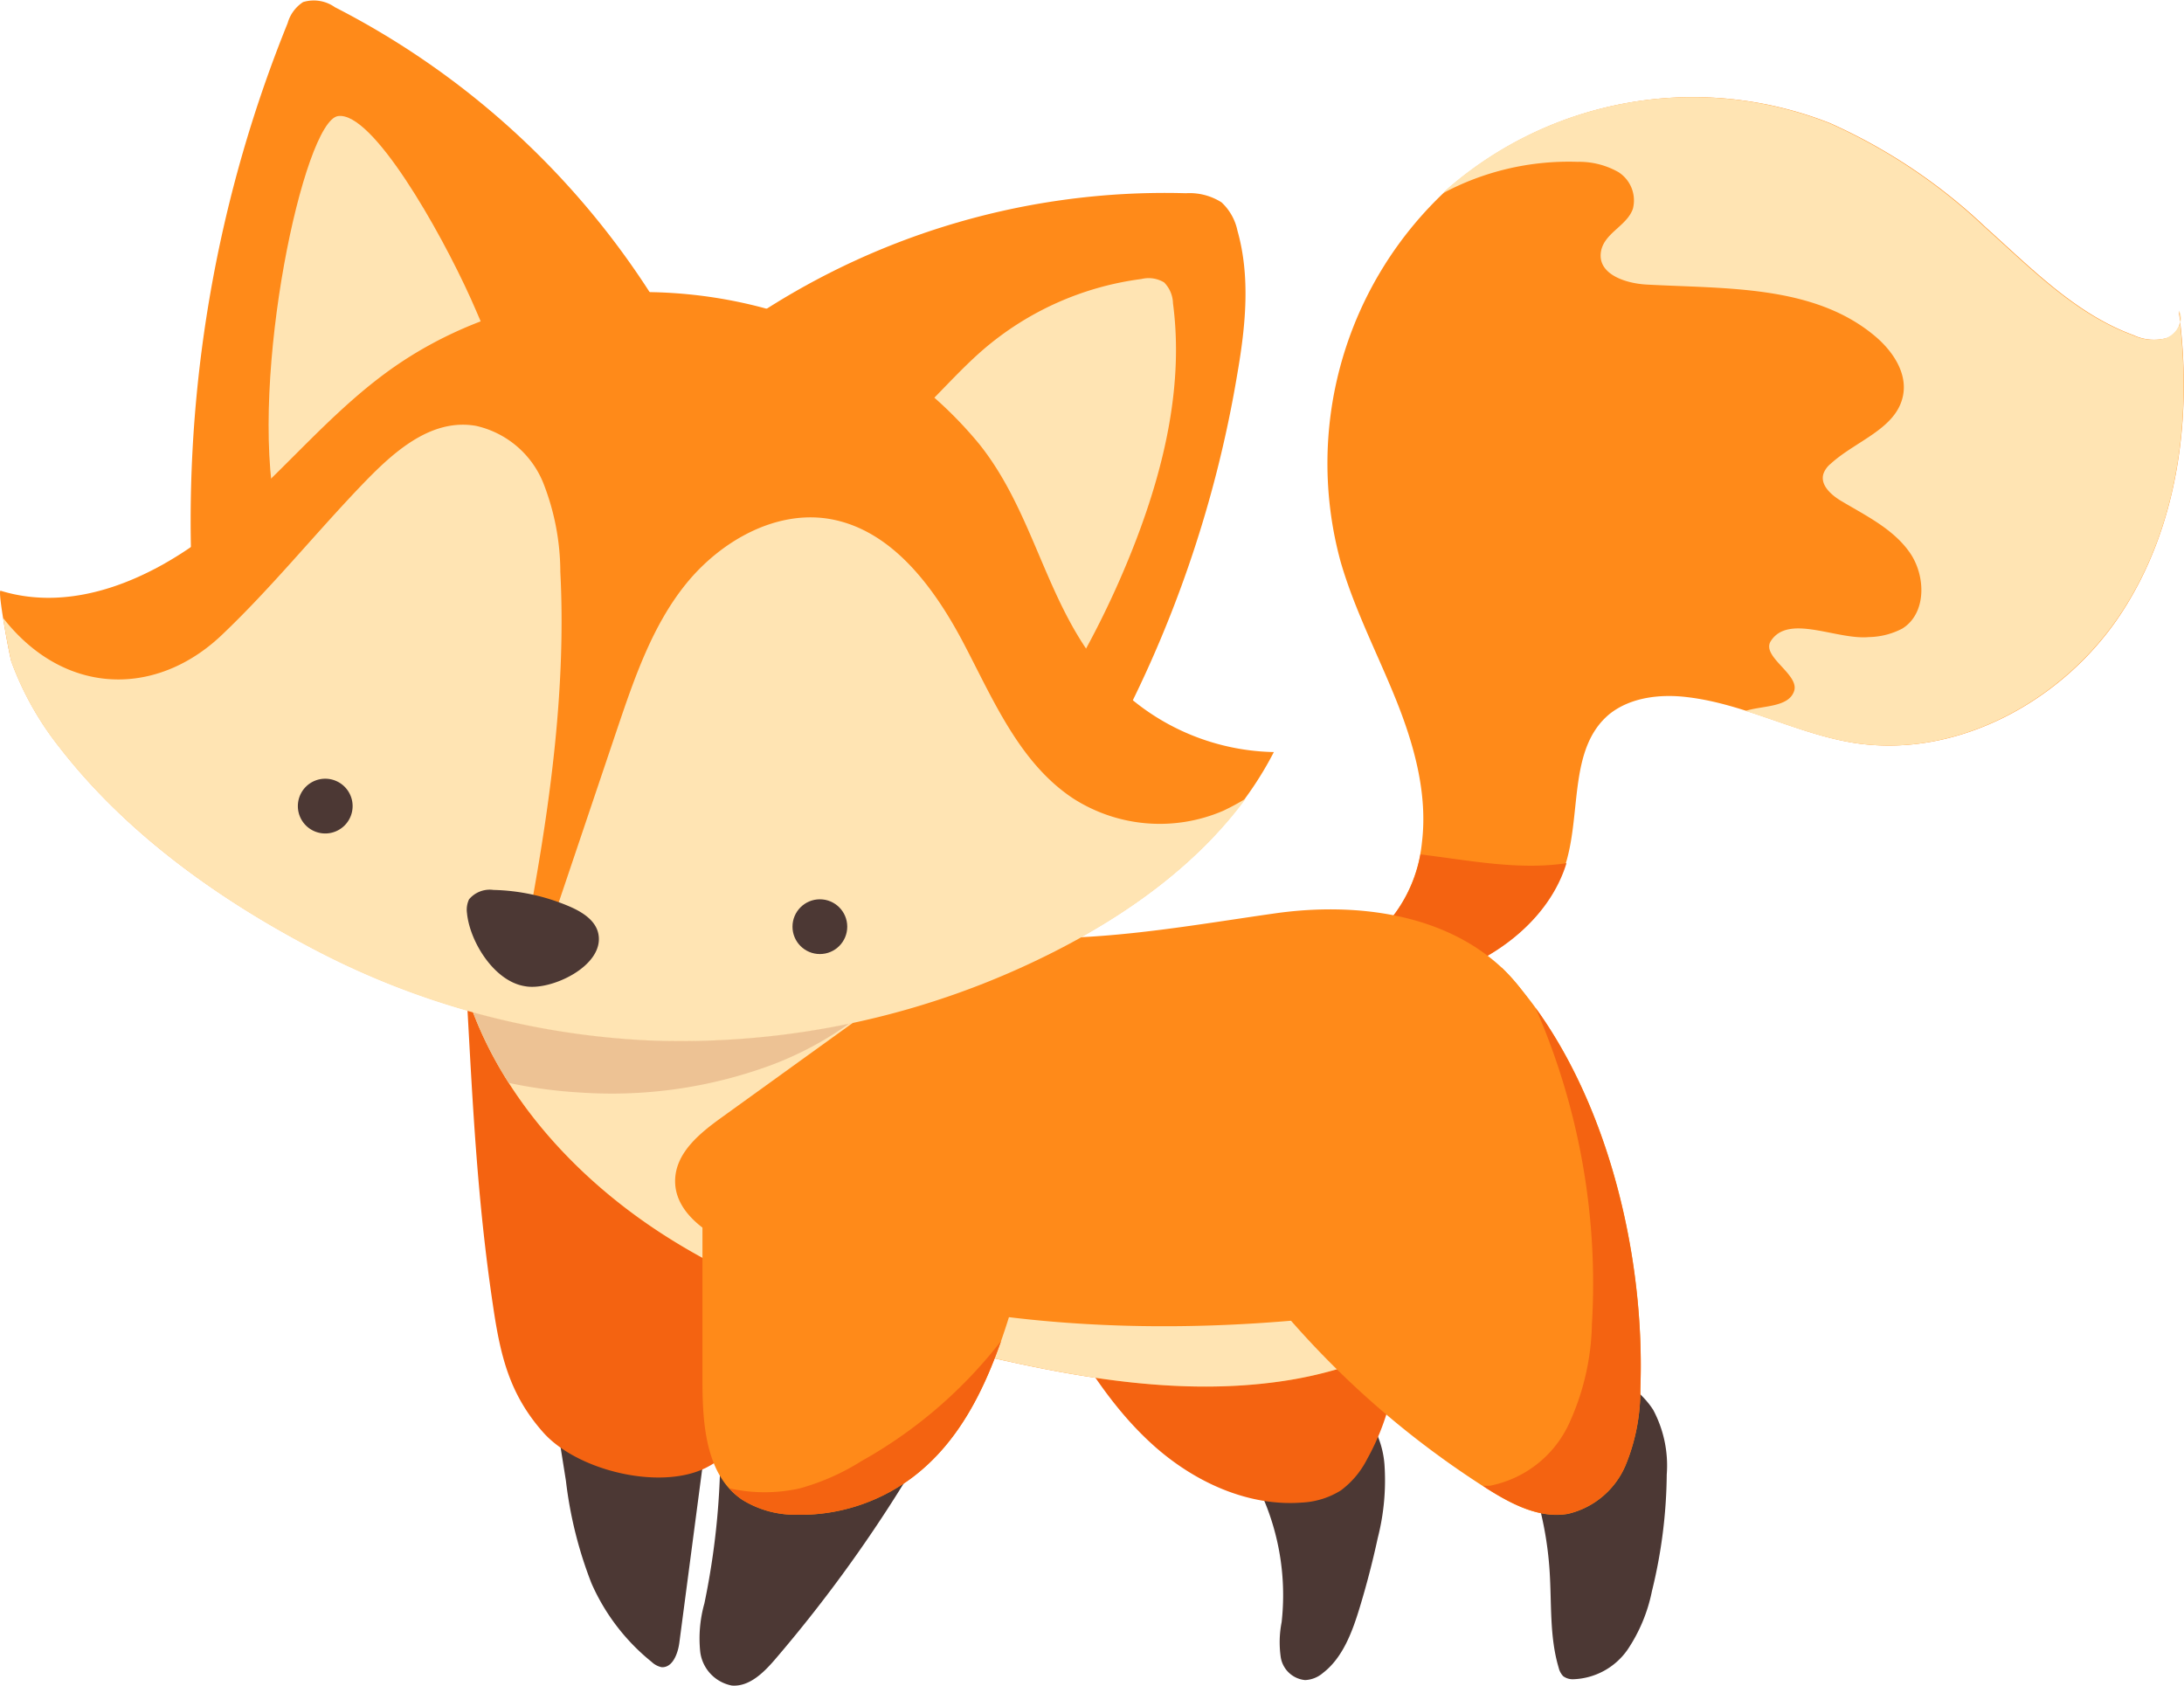 <svg xmlns="http://www.w3.org/2000/svg" viewBox="0 0 179.49 138.56"><defs><style>.cls-1{fill:#ff8a19;}.cls-2{fill:#f46311;}.cls-3{fill:#ffe4b3;}.cls-4{fill:#4c3834;}.cls-5{fill:#edc294;}</style></defs><g id="图层_2" data-name="图层 2"><g id="图层_1-2" data-name="图层 1"><path class="cls-1" d="M116.86,69.24c.49-4-.65-8.07-2.17-11.83s-3.4-7.38-4.52-11.27A30.66,30.66,0,0,1,119,15.52a30.69,30.69,0,0,1,31.4-5.4,45.57,45.57,0,0,1,12.77,8.54c3.77,3.37,7.41,7.14,12.16,8.88a4,4,0,0,0,2.73.25,1.67,1.67,0,0,0,1-2.23c1.15,8.52,0,17.6-4.69,24.79s-13.41,12-21.9,10.72c-4.71-.73-9-3.2-13.77-3.77-2.24-.28-4.69,0-6.43,1.39-3.33,2.77-2.32,8-3.56,12.18-1.15,3.87-4.42,6.83-8.09,8.51A30.15,30.15,0,0,1,109,81.94c-.77-3,2-3.43,3.79-4.84A11.93,11.93,0,0,0,116.86,69.24Z"/><path class="cls-2" d="M112.74,77.1a11.63,11.63,0,0,0,4-6.88c4,.49,8.12,1.32,12,.72-1.17,3.83-4.42,6.77-8.07,8.44A30.15,30.15,0,0,1,109,81.94C108.18,78.9,110.93,78.51,112.74,77.1Z"/><path class="cls-3" d="M179.19,26.52c0-.32-.07-.64-.12-1A1.25,1.25,0,0,1,179.19,26.52Z"/><path class="cls-3" d="M133,14.14a6.54,6.54,0,0,0-3.35-.84,21.92,21.92,0,0,0-11.1,2.6l.39-.38a30.69,30.69,0,0,1,31.4-5.4,45.57,45.57,0,0,1,12.77,8.54c3.77,3.37,7.41,7.14,12.16,8.88a4,4,0,0,0,2.73.25,1.93,1.93,0,0,0,1.16-1.27c.94,8.23-.27,16.91-4.81,23.83-4.71,7.18-13.41,12-21.9,10.72-3.08-.47-6-1.69-9-2.64,1.38-.45,3.55-.27,4-1.64s-2.73-2.83-1.92-4.1c1.45-2.27,5.38-.09,8.06-.33a6.16,6.16,0,0,0,2.75-.7c2-1.24,1.95-4.33.61-6.25s-3.55-3-5.57-4.2c-.86-.5-1.82-1.34-1.52-2.28a1.91,1.91,0,0,1,.61-.83c2.06-1.88,5.4-2.86,5.93-5.6.37-1.88-.89-3.71-2.37-4.93-5-4.15-12.16-3.83-18.65-4.18-1.7-.08-3.93-.79-3.83-2.49s2.15-2.27,2.65-3.75A2.76,2.76,0,0,0,133,14.14Z"/><path class="cls-4" d="M58.43,115.27q-1.3,9.87-2.6,19.75c-.12.9-.56,2.06-1.46,2a1.69,1.69,0,0,1-.81-.43,17.16,17.16,0,0,1-4.94-6.44,33.88,33.88,0,0,1-2.11-8.45q-.94-5.91-1.88-11.8"/><path class="cls-2" d="M38.39,82.48c.45,8,.81,16,2.12,24.78.61,4.15,1.34,7.3,4.12,10.45s9.58,4.8,13.35,2.94c3.53-1.75,5.05-5.93,5.87-9.79a60.47,60.47,0,0,0,1.21-15.3"/><path class="cls-4" d="M111.06,115.06a7.68,7.68,0,0,1,2.72,5.28,19.08,19.08,0,0,1-.55,6.06c-.42,1.94-.92,3.87-1.5,5.77s-1.36,4.06-3,5.32a2.41,2.41,0,0,1-1.47.59,2.24,2.24,0,0,1-2-1.86,8.58,8.58,0,0,1,.07-2.9,20.16,20.16,0,0,0-4.44-15"/><path class="cls-2" d="M86.9,108.15c2.2,3.88,4.62,7.72,7.94,10.68s7.71,5,12.16,4.66a6.65,6.65,0,0,0,3.2-1,7.32,7.32,0,0,0,2.16-2.58,19.59,19.59,0,0,0,2.22-12.69"/><path class="cls-1" d="M104.76,75.07c6.65-.95,14.07,0,18.87,4.66,5.71,5.59,5.86,15.37,1.56,22.1S113,112.44,105.12,113.55s-16-.21-23.77-2c-9.44-2.12-18.9-4.93-27-10.19S39.47,88.14,37.55,78.65a5.3,5.3,0,0,1-.08-2.24,5,5,0,0,1,2-2.53c10.59-8.15,18.84-7.77,27.89-1.79C79,79.76,92.58,76.8,104.76,75.07Z"/><path class="cls-3" d="M39.49,73.88c10.59-8.15,18.84-7.77,27.89-1.79A29.13,29.13,0,0,0,76.24,76c-.14,3.47-3.24,6-6.06,8l-10.9,7.86c-1.75,1.26-3.67,2.82-3.79,5-.16,2.86,2.86,4.75,5.51,5.84,15.11,6.17,31.92,7.31,48.15,5.55a10.93,10.93,0,0,1,4.19.07,3.9,3.9,0,0,1,2.37,1.9,33.2,33.2,0,0,1-10.59,3.33c-7.92,1.11-16-.21-23.77-2-9.44-2.12-18.9-4.93-27-10.19S39.47,88.14,37.55,78.65a5.3,5.3,0,0,1-.08-2.24A5,5,0,0,1,39.49,73.88Z"/><path class="cls-5" d="M37.55,78.65a5.3,5.3,0,0,1-.08-2.24,5,5,0,0,1,2-2.53c10.59-8.15,18.84-7.77,27.89-1.79A29.13,29.13,0,0,0,76.24,76a6.34,6.34,0,0,1-.7,2.61A27.8,27.8,0,0,1,63.4,87.53a37.83,37.83,0,0,1-15.72,2.26A38.66,38.66,0,0,1,41.81,89,30.7,30.7,0,0,1,37.55,78.65Z"/><path class="cls-1" d="M55,26.64A67.2,67.2,0,0,0,27.52.59,3,3,0,0,0,24.91.17,3.05,3.05,0,0,0,23.64,1.9,109,109,0,0,0,15.7,45.45"/><path class="cls-1" d="M59.37,27.88a61,61,0,0,1,38.09-12,4.91,4.91,0,0,1,2.93.75,4.41,4.41,0,0,1,1.31,2.33c1.07,3.78.67,7.82,0,11.7A97.78,97.78,0,0,1,90.88,61.83"/><path class="cls-3" d="M42.6,32c-1.8-2.17-2.75-4.89-3.91-7.46-2.56-5.67-8.1-15.41-10.91-15S20.46,31,22.66,41.9"/><path class="cls-3" d="M68.73,38.38c5-1.42,8.14-6.24,12.08-9.65a24.85,24.85,0,0,1,13-5.8,2.47,2.47,0,0,1,1.86.28,2.53,2.53,0,0,1,.73,1.71c.87,6.55-.65,13.21-3,19.38A74.87,74.87,0,0,1,87,57.18"/><path class="cls-1" d="M65.05,26C54,22.27,41,23.71,31.53,30.78c-5.07,3.78-9,8.86-14,12.82S6.1,50.41.05,48.55c-.28-.08.73,5.37.89,5.83a25.37,25.37,0,0,0,3.93,7c5.41,7,12.85,12.34,20.59,16.43a65.81,65.81,0,0,0,27.83,7.66,67.75,67.75,0,0,0,33.5-7.37c7.31-3.73,14.15-9,17.9-16.29A18.92,18.92,0,0,1,90.28,54.7c-4.4-5.51-5.38-12.67-9.8-18.2A33.23,33.23,0,0,0,65.05,26Z"/><path class="cls-3" d="M.25,50.78a15.38,15.38,0,0,0,1.37,1.54c5,4.92,11.77,4.53,16.68-.2,4-3.81,7.5-8.14,11.3-12.12,2.45-2.56,5.65-5.68,9.52-5a7.81,7.81,0,0,1,5.52,4.67A20.1,20.1,0,0,1,46.05,47c.48,9.34-.79,18.75-2.46,27.85a2.57,2.57,0,0,0,1.93.5l5.19-15.4c1.43-4.23,2.91-8.57,5.7-12s7.23-6,11.64-5.32c5.19.82,8.72,5.62,11.16,10.27s4.59,9.82,9,12.73a13.18,13.18,0,0,0,12.33,1,20.12,20.12,0,0,0,1.85-1C98.44,71,92.77,75.09,86.79,78.14a67.75,67.75,0,0,1-33.5,7.37,65.81,65.81,0,0,1-27.83-7.66c-7.74-4.09-15.18-9.46-20.59-16.43a25.37,25.37,0,0,1-3.93-7C.85,54.13.5,52.31.25,50.78Z"/><path class="cls-4" d="M49.18,76.77c-.21-1.11-1.3-1.8-2.33-2.25a16.82,16.82,0,0,0-6.3-1.38,2.22,2.22,0,0,0-2,.77,2,2,0,0,0-.17,1.14c.23,2.35,2.24,5.6,4.75,6C45.23,81.47,49.68,79.4,49.18,76.77Z"/><circle class="cls-4" cx="67.38" cy="76.16" r="2.25"/><path class="cls-4" d="M24.48,66.2A2.25,2.25,0,1,0,26.73,64,2.25,2.25,0,0,0,24.48,66.2Z"/><path class="cls-4" d="M59.1,115.48a62.36,62.36,0,0,1-1.21,16.3,10.6,10.6,0,0,0-.34,4,3.23,3.23,0,0,0,2.6,2.75c1.42.11,2.6-1.05,3.53-2.13A116.15,116.15,0,0,0,74.22,122c.81-1.32,1.62-2.8,1.37-4.32"/><path class="cls-1" d="M84.08,104.25c-1.74,6.32-3.78,13.09-9,17.09a15.32,15.32,0,0,1-9.71,3.15A8.25,8.25,0,0,1,61,123.26c-3-2-3.27-6.23-3.27-9.83V97.22"/><path class="cls-2" d="M65.71,122.33a19,19,0,0,0,5.09-2.25,37.9,37.9,0,0,0,11.48-9.88c-1.52,4.33-3.6,8.39-7.18,11.14a15.32,15.32,0,0,1-9.71,3.15A8.25,8.25,0,0,1,61,123.26a6,6,0,0,1-1.06-.94A13.29,13.29,0,0,0,65.71,122.33Z"/><path class="cls-4" d="M131.05,110.62c1,2.17,3.54,3.23,4.82,5.26a9.73,9.73,0,0,1,1.11,5.31,41.38,41.38,0,0,1-1.22,9.59,13.29,13.29,0,0,1-2,4.8,5.67,5.67,0,0,1-4.44,2.43,1.32,1.32,0,0,1-.85-.25,1.5,1.5,0,0,1-.37-.69c-.77-2.57-.57-5.31-.75-8a28.72,28.72,0,0,0-3.83-12.55"/><path class="cls-1" d="M123.41,79.52c7.86,8,11.87,22.27,11.4,34.63a16.1,16.1,0,0,1-1.21,6.27,6.83,6.83,0,0,1-4.74,4c-2.35.41-4.66-.81-6.68-2.09a74.55,74.55,0,0,1-19.44-17.91"/><path class="cls-2" d="M128.92,117.07a20.5,20.5,0,0,0,1.91-8.23,56.56,56.56,0,0,0-4.63-26c6,8.28,9,20.5,8.61,31.3a16.1,16.1,0,0,1-1.21,6.27,6.83,6.83,0,0,1-4.74,4c-2.35.41-4.66-.81-6.68-2.09l-.3-.21.55,0A9.09,9.09,0,0,0,128.92,117.07Z"/></g></g></svg>